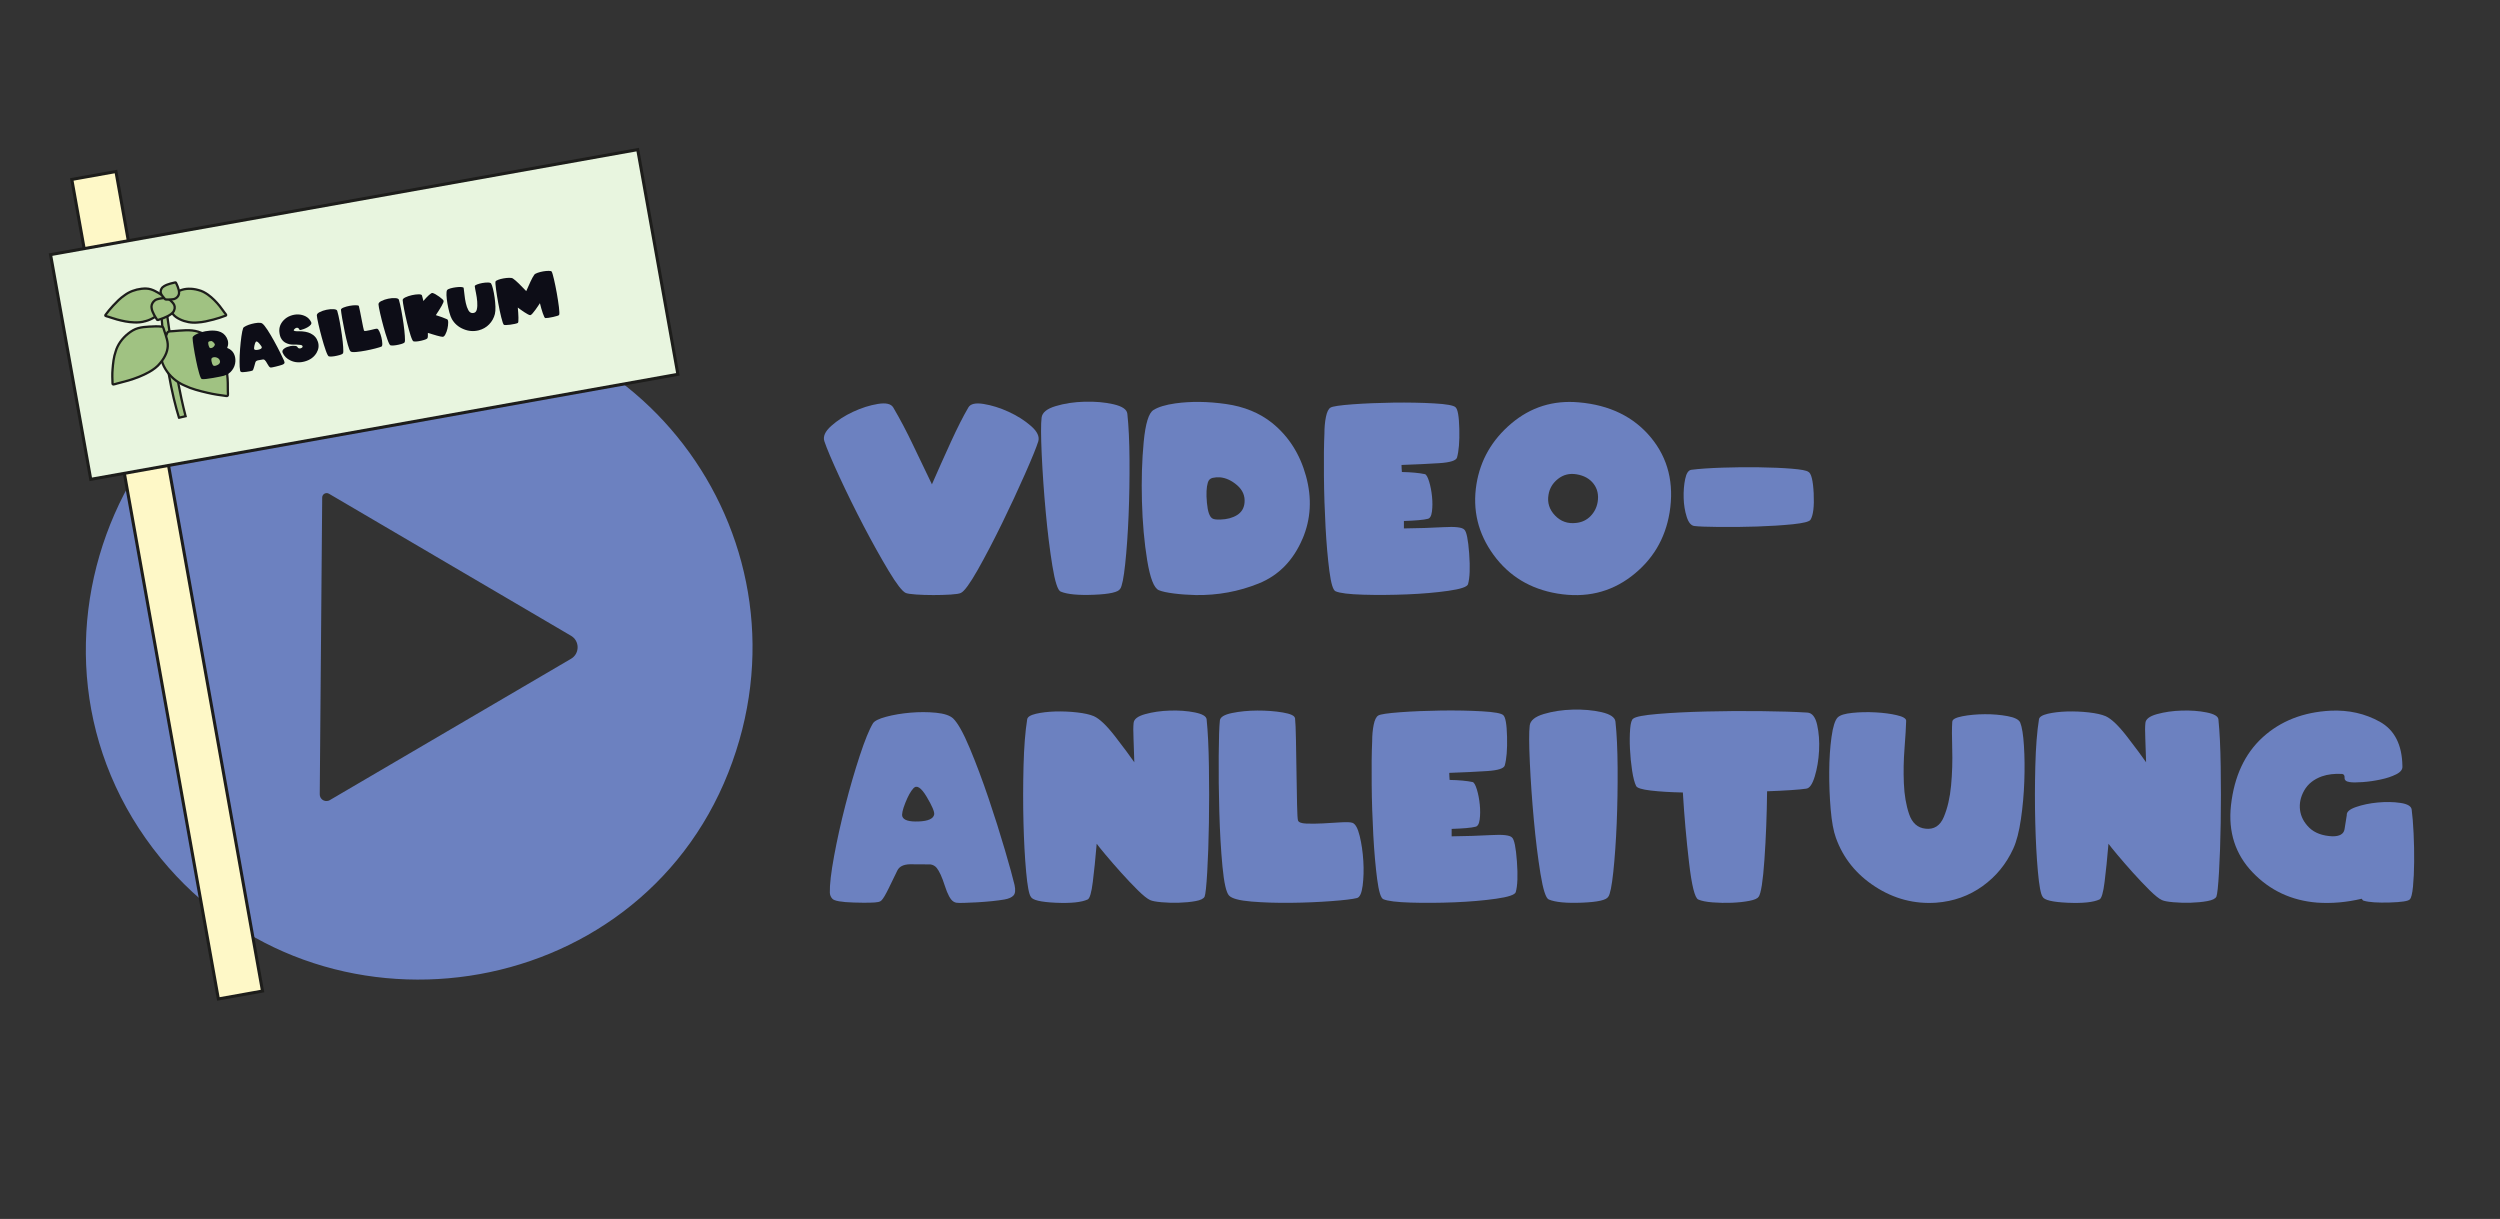 <?xml version="1.0" encoding="UTF-8"?><svg id="Ebene_1" xmlns="http://www.w3.org/2000/svg" xmlns:xlink="http://www.w3.org/1999/xlink" viewBox="0 0 815.34 397.54"><rect x="0" y="0" width="815.34" height="397.54" fill="#333333" stroke="none"/><defs><style>.cls-1{stroke-width:.75px;}.cls-1,.cls-2{fill:none;}.cls-1,.cls-3,.cls-4{stroke:#1d1d1b;stroke-miterlimit:10;}.cls-5{fill:#a0c282;}.cls-6{fill:#6c81c0;}.cls-7{fill:#0d0d17;}.cls-3{fill:#fef8c7;}.cls-4{fill:#e8f5df;}.cls-8{clip-path:url(#clippath);}</style><clipPath id="clippath"><rect class="cls-2" x="33.66" y="80.97" width="169.92" height="44.66" transform="translate(-16.33 22.5) rotate(-10.14)"/></clipPath></defs><path class="cls-6" d="M130,102.76C42.12,107.81-3.34,211.74,52.47,279.97c51.74,63.25,154.99,48.14,185.07-28.01,29.49-74.68-27.45-153.8-107.54-149.2h0ZM107.2,261.12h0c-1.43.52-2.93-.54-2.92-2.06l.8-96.79c0-1.15,1.27-1.83,2.24-1.23h0l2.37,1.39,76.55,44.92c2.86,1.68,2.86,5.82,0,7.5l-78.8,46.17c-.07.05-.15.08-.24.11h0Z"/><path class="cls-6" d="M303.94,157.95c2.02-4.63,4.09-9.26,6.21-13.89s4.01-8.36,5.68-11.19c.68-1.17,2.34-1.55,4.98-1.12s5.36,1.27,8.15,2.56c2.79,1.28,5.22,2.82,7.27,4.61,2.06,1.79,2.85,3.48,2.39,5.02-.57,1.85-2,5.38-4.29,10.56-2.29,5.19-4.79,10.58-7.52,16.16s-5.37,10.64-7.92,15.16c-2.56,4.52-4.4,7.04-5.52,7.56-.49.25-1.61.42-3.35.53-1.75.11-3.61.16-5.62.16s-3.89-.06-5.64-.18-2.88-.3-3.37-.51c-1.11-.49-2.97-2.88-5.56-7.19-2.59-4.3-5.3-9.18-8.16-14.63-2.84-5.45-5.49-10.81-7.92-16.08s-4.07-9.12-4.89-11.55c-.52-1.55.22-3.23,2.23-5.02s4.38-3.33,7.13-4.61c2.75-1.28,5.44-2.13,8.07-2.56s4.29-.05,5.01,1.12c2.26,3.84,4.42,7.95,6.5,12.32,2.07,4.37,4.11,8.63,6.13,12.77h0Z"/><path class="cls-6" d="M365.32,192.03c-.57,1.09-3.42,1.74-8.54,1.94-5.12.21-8.74-.14-10.87-1.04-.95-.41-1.85-3.21-2.7-8.42-.84-5.2-1.57-11.05-2.16-17.53-.6-6.48-1.03-12.73-1.31-18.73-.27-6.01-.29-10.02-.04-12.03.19-1.66,1.72-2.92,4.6-3.78s6.02-1.34,9.44-1.43,6.55.18,9.4.83c2.84.66,4.35,1.67,4.52,3.07.43,3.93.67,8.95.71,15.08s-.06,12.18-.3,18.14c-.25,5.97-.62,11.24-1.11,15.82-.49,4.57-1.03,7.27-1.63,8.09h0Z"/><path class="cls-6" d="M424.81,175.68c-3.02,7.11-7.79,11.98-14.3,14.61s-13.36,3.89-20.55,3.78c-2.45-.06-4.82-.22-7.09-.51s-3.92-.65-4.93-1.08c-1.58-.66-2.84-3.9-3.8-9.74-.95-5.84-1.52-12.24-1.71-19.19-.19-6.95,0-13.42.57-19.41.57-5.99,1.63-9.46,3.19-10.42,1.55-.98,3.93-1.7,7.11-2.16,5.1-.71,10.6-.64,16.53.2,5.93.84,10.94,2.9,15.05,6.17,5.39,4.36,9.08,10.14,11.06,17.35,1.97,7.2,1.6,14.01-1.12,20.41h0ZM393.92,157.38c-.46,1.5-.57,3.7-.3,6.6.26,2.9.87,4.61,1.82,5.13.43.27,1.31.38,2.61.33,2.12-.06,3.93-.54,5.39-1.45,1.47-.91,2.29-2.27,2.45-4.07.19-2.2-.61-4.09-2.39-5.64-1.79-1.55-3.65-2.43-5.62-2.61-.79-.06-1.59,0-2.39.18-.8.18-1.33.69-1.57,1.53h0Z"/><path class="cls-6" d="M457.83,172.34c4.77-.06,9.07-.19,12.92-.41,3.84-.22,6.11.04,6.79.78.74.6,1.27,3.2,1.61,7.8.34,4.61.21,7.94-.38,10.02-.27.87-2.41,1.59-6.42,2.16s-8.5.96-13.48,1.16c-4.98.2-9.77.24-14.34.1s-7.56-.5-8.95-1.11c-.82-.33-1.49-2.52-2.02-6.6s-.95-8.84-1.25-14.3c-.3-5.46-.48-11.03-.53-16.71-.06-5.68,0-10.3.16-13.88,0-1.96.16-3.75.49-5.38.33-1.62.83-2.64,1.51-3.04.68-.41,3.08-.76,7.19-1.07,4.11-.3,8.56-.48,13.32-.55,4.77-.06,9.18.02,13.24.25,4.06.23,6.39.65,6.99,1.25.74.6,1.15,2.96,1.25,7.09s-.16,7.24-.75,9.33c-.3.98-2.21,1.59-5.74,1.82-3.53.23-7.65.43-12.36.59,0,.33.02.71.04,1.15.02.43.06.82.08,1.15,3.08.06,5.58.29,7.52.7.46.14.92.95,1.37,2.43s.76,3.11.94,4.86.17,3.39-.02,4.88c-.19,1.5-.67,2.3-1.43,2.41-.54.16-1.53.3-2.96.43-1.43.12-3.02.21-4.76.26v2.41h0Z"/><path class="cls-6" d="M544.5,167.22c-1.42,8.58-5.58,15.5-12.48,20.76-6.91,5.26-14.93,7.12-24.09,5.6-8.83-1.47-15.78-5.68-20.84-12.63s-6.92-14.65-5.56-23.09c1.28-7.84,5.07-14.43,11.38-19.76s13.64-7.62,22-6.88c10.08.87,17.91,4.7,23.52,11.48,5.6,6.79,7.62,14.96,6.07,24.52h.02ZM521.05,163.75c.38-2.34-.06-4.33-1.33-5.98-1.27-1.65-3.12-2.68-5.54-3.08-2.29-.38-4.3.11-6.05,1.49s-2.78,3.11-3.11,5.21c-.43,2.53.27,4.78,2.12,6.72s4.14,2.76,6.87,2.44c1.88-.19,3.45-.93,4.7-2.2,1.25-1.28,2.03-2.8,2.33-4.57h0Z"/><path class="cls-6" d="M589.73,153.86c.98.43,1.57,2.79,1.78,7.05.2,4.26-.14,7.13-1.04,8.6-.38.62-2.32,1.11-5.8,1.47-3.49.35-7.38.6-11.67.74-4.29.14-8.42.18-12.38.14s-6.61-.14-7.95-.3c-1.11-.1-1.98-1.11-2.57-2.98-.6-1.88-.94-3.93-1-6.17s.1-4.29.49-6.17c.39-1.88,1.06-2.88,1.98-3.02,2.59-.33,5.93-.56,10.02-.7s8.12-.18,12.11-.12,7.52.2,10.58.45,4.89.58,5.46,1.02v-.02Z"/><path class="cls-6" d="M271.46,293.11c-.52-.54-.79-1.21-.82-2-.06-2.64.41-6.62,1.39-11.93.98-5.31,2.2-10.83,3.68-16.57,1.47-5.74,3.03-11.1,4.68-16.12s3.08-8.54,4.31-10.58c.49-.79,1.92-1.51,4.31-2.15,2.39-.64,5.02-1.08,7.91-1.33,2.88-.25,5.66-.24,8.33.02,2.67.26,4.53.88,5.6,1.86,1.52,1.47,3.33,4.7,5.42,9.69s4.12,10.42,6.11,16.28c1.99,5.87,3.77,11.51,5.35,16.9s2.63,9.21,3.15,11.44c.35,1.63.25,2.77-.33,3.41-.57.64-1.57,1.08-2.98,1.33-2.4.41-5.38.71-8.93.92-3.56.2-5.78.25-6.68.14-.35-.06-.68-.18-.98-.37-.98-.6-1.93-2.32-2.84-5.17-.91-2.84-1.8-4.8-2.68-5.86-.52-.62-1.2-.99-2.04-1.11l-6.7-.04c-2.1.06-3.46.75-4.09,2.08-.82,1.71-1.75,3.62-2.78,5.72-1.03,2.1-1.79,3.39-2.29,3.89-.25.3-.61.5-1.11.61-1.11.25-3.75.3-7.91.18s-6.51-.54-7.09-1.25h0ZM297.93,257.06c-.9.95-1.79,2.56-2.68,4.8-.89,2.24-1.2,3.73-.96,4.43.41,1.2,2.17,1.74,5.29,1.62,3.12-.12,4.82-.88,5.09-2.27.16-.84-.66-2.77-2.45-5.78-1.79-3.01-3.23-3.94-4.29-2.8h0Z"/><path class="cls-6" d="M392.85,292.45c-.33.66-1.31,1.13-2.94,1.43s-3.44.47-5.42.53-3.87,0-5.68-.16-3.04-.39-3.7-.7c-.93-.41-2.28-1.49-4.05-3.24s-3.58-3.66-5.43-5.72-3.54-4-5.06-5.82-2.49-3.02-2.9-3.6c-.41,4.85-.83,9.01-1.27,12.48-.43,3.47-.99,5.38-1.67,5.7-2.02.93-5.48,1.28-10.4,1.07-4.92-.22-7.64-.87-8.15-1.96-.6-.82-1.11-3.56-1.53-8.21-.42-4.65-.71-10.02-.86-16.06-.15-6.05-.14-12.18.02-18.39.16-6.21.56-11.28,1.19-15.2.11-.79,1.07-1.39,2.88-1.82,1.81-.42,3.89-.66,6.25-.74,2.36-.06,4.73.03,7.11.3,2.38.27,4.21.68,5.5,1.23,1.88.84,4.23,3.09,7.05,6.75s4.87,6.42,6.15,8.29c-.08-2.92-.17-5.5-.26-7.75-.1-2.24-.09-3.9.02-4.97.06-1.31,1.31-2.3,3.76-2.98s5.14-1.07,8.07-1.16,5.62.1,8.09.59c2.47.49,3.77,1.24,3.9,2.24.41,4.01.66,9.13.75,15.37.1,6.24.1,12.38,0,18.43s-.28,11.38-.55,16-.56,7.31-.86,8.07h-.02Z"/><path class="cls-6" d="M422.36,234.22c.14,1.28.24,3.66.3,7.15.06,3.49.13,7.11.18,10.87.06,3.76.11,7.15.18,10.19.06,3.04.17,4.75.3,5.13.19.62,1.1.98,2.72,1.04s3.43.05,5.43-.06c2-.1,3.93-.22,5.78-.34,1.85-.12,3.12-.07,3.8.14.98.33,1.78,1.75,2.39,4.27.62,2.52,1.01,5.25,1.19,8.17.18,2.93.1,5.62-.22,8.09-.33,2.47-.95,3.81-1.88,4.02-1.39.35-4.16.69-8.32,1s-8.55.5-13.18.55-8.93-.08-12.88-.41-6.39-.98-7.31-1.96c-.93-.98-1.64-4.15-2.15-9.52s-.84-11.26-1.02-17.69-.25-12.55-.2-18.35c.04-5.8.17-9.65.38-11.52.11-1.11,1.43-1.93,3.97-2.45,2.53-.52,5.3-.79,8.29-.8s5.75.2,8.28.63,3.84,1.05,3.94,1.83h.02Z"/><path class="cls-6" d="M473.4,272.76c4.77-.06,9.07-.19,12.92-.41,3.84-.22,6.11.04,6.79.78.74.6,1.27,3.2,1.61,7.8.34,4.61.21,7.94-.38,10.02-.27.87-2.41,1.59-6.42,2.16s-8.5.96-13.48,1.16c-4.98.2-9.77.24-14.34.1-4.57-.14-7.56-.5-8.95-1.11-.82-.33-1.49-2.52-2.02-6.6s-.95-8.84-1.25-14.3c-.3-5.46-.48-11.03-.53-16.71-.06-5.68,0-10.3.16-13.88,0-1.96.16-3.75.49-5.38.33-1.62.83-2.64,1.51-3.04.68-.41,3.08-.76,7.19-1.07,4.11-.3,8.56-.48,13.32-.55,4.77-.06,9.18.02,13.24.25,4.06.23,6.39.65,6.99,1.25.74.6,1.15,2.96,1.25,7.09.1,4.13-.16,7.24-.75,9.33-.3.98-2.21,1.59-5.74,1.82-3.53.23-7.65.43-12.36.59,0,.33.02.71.04,1.15.02.43.06.82.08,1.15,3.08.06,5.58.29,7.52.7.46.14.92.95,1.37,2.43.45,1.48.76,3.11.94,4.86s.17,3.39-.02,4.88c-.19,1.5-.67,2.3-1.43,2.41-.54.16-1.53.3-2.96.43-1.43.12-3.02.21-4.76.26v2.41h0Z"/><path class="cls-6" d="M524.51,292.45c-.57,1.09-3.42,1.74-8.54,1.94-5.12.21-8.74-.14-10.87-1.04-.95-.41-1.85-3.21-2.7-8.42-.84-5.2-1.57-11.05-2.16-17.53-.6-6.48-1.03-12.73-1.31-18.73-.27-6.01-.29-10.02-.04-12.03.19-1.66,1.72-2.92,4.6-3.78,2.88-.86,6.02-1.34,9.44-1.43s6.55.18,9.4.83c2.84.66,4.35,1.67,4.52,3.07.43,3.93.67,8.95.71,15.08s-.06,12.18-.3,18.14c-.25,5.97-.62,11.24-1.11,15.82s-1.03,7.27-1.63,8.09h0Z"/><path class="cls-6" d="M573.51,292.49c-.3.54-1.3.98-2.98,1.31-1.69.33-3.59.53-5.7.62-2.12.08-4.21.04-6.27-.12-2.07-.16-3.64-.47-4.7-.94-1.12-.49-2.12-4.5-3-12.03-.88-7.53-1.56-15.15-2.02-22.87-4.03-.08-7.51-.29-10.42-.63-2.92-.34-4.52-.84-4.82-1.49-.52-1.03-.95-2.7-1.31-5.01-.35-2.3-.58-4.65-.7-7.07s-.09-4.59.06-6.54c.15-1.95.5-3.07,1.04-3.37.79-.62,3.46-1.13,8.01-1.51s9.78-.65,15.69-.79c5.91-.15,11.92-.19,18.02-.12,6.11.07,11.11.22,15.04.47,1.55.11,2.61,1.44,3.19,4.01.57,2.56.78,5.37.62,8.42-.16,3.05-.63,5.86-1.41,8.42-.78,2.56-1.72,3.89-2.84,3.97-1.03.16-2.7.32-4.98.47-2.29.15-4.86.28-7.72.38-.08,7.68-.37,15.09-.86,22.21s-1.13,11.2-1.92,12.24v-.02Z"/><path class="cls-6" d="M636.73,235.33c.02-.74,1.13-1.31,3.31-1.74,2.18-.42,4.6-.64,7.25-.66s5.15.2,7.48.63,3.7,1.15,4.11,2.12c.57,1.44.98,3.95,1.2,7.52.23,3.57.27,7.45.12,11.65-.15,4.2-.52,8.31-1.11,12.34s-1.41,7.22-2.48,9.56c-2.29,5.02-5.63,9.1-10.03,12.26s-9.43,4.96-15.1,5.39c-7.14.49-13.79-1.26-19.94-5.25-6.15-3.99-10.42-9.29-12.79-15.92-.79-2.16-1.35-5.24-1.7-9.28-.34-4.03-.5-8.12-.47-12.26.02-4.14.27-7.91.74-11.3.46-3.39,1.15-5.54,2.04-6.43.76-.74,2.36-1.23,4.78-1.47,2.43-.25,4.94-.3,7.54-.16s4.92.44,6.95.92c2.03.47,3.04,1.08,3.04,1.82-.06,2.12-.23,5.1-.53,8.93-.3,3.83-.38,7.64-.22,11.44.15,3.8.72,7.15,1.71,10.06.99,2.9,2.77,4.49,5.34,4.76,2.78.33,4.78-.95,5.98-3.82,1.21-2.88,2-6.29,2.37-10.26s.49-7.95.37-11.95c-.12-4.01-.12-6.97.02-8.91v.02Z"/><path class="cls-6" d="M722.83,292.45c-.33.66-1.31,1.13-2.94,1.43s-3.44.47-5.42.53c-1.98.06-3.87,0-5.68-.16s-3.04-.39-3.7-.7c-.93-.41-2.28-1.49-4.05-3.24-1.77-1.75-3.58-3.66-5.43-5.72-1.85-2.06-3.54-4-5.06-5.82s-2.49-3.02-2.9-3.6c-.41,4.85-.83,9.01-1.27,12.48-.43,3.47-.99,5.38-1.67,5.7-2.02.93-5.48,1.28-10.4,1.07-4.92-.22-7.64-.87-8.15-1.96-.6-.82-1.11-3.56-1.53-8.21-.42-4.65-.71-10.02-.86-16.06-.15-6.05-.14-12.18.02-18.39.16-6.21.56-11.28,1.19-15.2.11-.79,1.07-1.39,2.88-1.82,1.81-.42,3.89-.66,6.25-.74,2.36-.06,4.73.03,7.11.3,2.38.27,4.21.68,5.5,1.23,1.88.84,4.23,3.09,7.05,6.75,2.82,3.65,4.87,6.42,6.15,8.29-.08-2.92-.17-5.5-.26-7.75-.1-2.24-.09-3.9.02-4.97.06-1.31,1.31-2.3,3.76-2.98s5.14-1.07,8.07-1.16,5.62.1,8.09.59c2.47.49,3.77,1.24,3.9,2.24.41,4.01.66,9.13.75,15.37.1,6.24.1,12.38,0,18.43s-.28,11.38-.55,16-.56,7.31-.86,8.07h-.02Z"/><path class="cls-6" d="M763.85,252.41c-2.48-.14-4.67.12-6.58.78-2.64.95-4.57,2.48-5.76,4.57-1.2,2.1-1.66,4.23-1.39,6.39s1.28,4.1,3.02,5.8c1.75,1.7,4.25,2.64,7.52,2.8,2.37.02,3.69-.73,3.97-2.27.27-1.54.52-3.08.74-4.64-.11-1.03.9-1.92,3.02-2.65s4.5-1.23,7.13-1.47,5.08-.2,7.36.14c2.28.34,3.49,1.06,3.65,2.15.27,2.04.48,4.64.63,7.79s.21,6.25.18,9.29c-.02,3.05-.16,5.74-.38,8.09-.23,2.34-.58,3.72-1.04,4.13-.43.57-2.62.91-6.56,1.03-3.93.11-6.74-.08-8.4-.57-.25-.02-.49-.25-.74-.66-4.9,1.17-9.73,1.59-14.46,1.27-8.39-.66-15.42-3.93-21.09-9.85s-8.02-13.21-7.07-21.9c1.07-9.48,4.52-16.87,10.36-22.19,5.84-5.31,13.22-8.2,22.13-8.66,5.88-.27,11.23.93,16.04,3.6s7.27,7.49,7.38,14.46c.11,1.07-.56,1.95-2,2.68s-3.16,1.3-5.13,1.71c-1.98.42-3.93.71-5.86.84-1.94.14-3.33.14-4.17,0-1.17-.16-1.74-.62-1.7-1.39s-.22-1.19-.79-1.27h0Z"/><rect class="cls-3" x="47.2" y="55.1" width="14.63" height="271.52" transform="translate(141.78 369.15) rotate(169.86)"/><rect class="cls-4" x="21.52" y="65.34" width="194.53" height="74.45" transform="translate(-16.2 22.51) rotate(-10.14)"/><g class="cls-8"><path class="cls-5" d="M58.39,136.24l2.13-.51c-3.73-14.42-6.46-36.39-6.46-36.39l-1.7.3c1.31,17.67,3.74,29.22,6.02,36.59"/><path class="cls-1" d="M58.39,136.24l2.13-.51c-3.73-14.42-6.46-36.39-6.46-36.39l-1.7.3c1.31,17.67,3.74,29.22,6.02,36.59Z"/><path class="cls-5" d="M64.09,123.28s-.02-.04-.04-.05c.02.02.03.04.04.05"/><path class="cls-1" d="M64.09,123.28s-.02-.04-.04-.05c.02.02.03.04.04.05Z"/><path class="cls-5" d="M64.03,123.21s-.11-.19-.11-.19c0,.01.1.17.11.19h0Z"/><path class="cls-1" d="M64.03,123.21s-.11-.19-.11-.19c0,.01.1.17.11.19h0Z"/><path class="cls-5" d="M70.17,111.71c-1.03-1.11-2.29-2.07-3.67-2.78-1.18-.61-2.49-1-3.81-1.15-1.42-.16-2.84-.03-4.24.05-.63.04-1.26.09-1.89.16-.51.06-1.72-.04-1.97.48-.66,1.37-1.06,2.92-1.42,4.36-.3,1.2-.55,2.43-.53,3.7.02,1.36.59,2.65,1.33,3.87,1.4,2.3,3.66,4.28,6.3,5.37,2.25,1.1,4.93,1.76,7.42,2.34,1.02.24,2.06.44,3.11.61,1,.16,2.01.29,3.02.43.08.01.17.02.25,0,.15-.03.24-.15.26-.28.07-.38-.02-.82-.02-1.21,0-.46,0-.92-.01-1.38,0-.92,0-1.83-.07-2.75-.17-2.57-.56-5.16-1.46-7.59-.57-1.54-1.37-3.05-2.61-4.24h0"/><path class="cls-1" d="M70.17,111.71c-1.03-1.11-2.29-2.07-3.67-2.78-1.18-.61-2.49-1-3.81-1.15-1.42-.16-2.84-.03-4.24.05-.63.04-1.26.09-1.89.16-.51.06-1.72-.04-1.97.48-.66,1.37-1.06,2.92-1.42,4.36-.3,1.2-.55,2.43-.53,3.7.02,1.36.59,2.65,1.33,3.87,1.4,2.3,3.66,4.28,6.3,5.37,2.25,1.1,4.93,1.76,7.42,2.34,1.02.24,2.06.44,3.11.61,1,.16,2.01.29,3.02.43.08.01.17.02.25,0,.15-.03.24-.15.26-.28.07-.38-.02-.82-.02-1.21,0-.46,0-.92-.01-1.38,0-.92,0-1.83-.07-2.75-.17-2.57-.56-5.16-1.46-7.59-.57-1.54-1.37-3.05-2.61-4.24h0Z"/><path class="cls-5" d="M64.68,94.59c-1.03-.29-2.12-.44-3.2-.41-.92.02-1.83.2-2.65.52-.88.34-1.66.84-2.43,1.3-.35.21-.7.43-1.03.65-.27.18-1.01.49-.95.85.15.94.52,1.9.86,2.79.29.74.62,1.48,1.13,2.16.54.73,1.36,1.26,2.27,1.7,1.7.83,3.77,1.22,5.72,1.03,1.73-.08,3.53-.52,5.2-.95.69-.18,1.36-.38,2.04-.6.64-.21,1.27-.45,1.91-.67.05-.02.11-.04.15-.07.07-.06.08-.15.04-.23-.1-.23-.33-.44-.48-.65-.18-.25-.36-.49-.54-.74-.36-.5-.72-.99-1.1-1.47-1.09-1.35-2.32-2.63-3.78-3.68-.92-.66-1.97-1.25-3.15-1.52h0Z"/><path class="cls-1" d="M64.68,94.59c-1.03-.29-2.12-.44-3.2-.41-.92.02-1.83.2-2.65.52-.88.34-1.66.84-2.43,1.3-.35.21-.7.43-1.03.65-.27.18-1.01.49-.95.85.15.94.52,1.9.86,2.79.29.74.62,1.48,1.13,2.16.54.73,1.36,1.26,2.27,1.7,1.7.83,3.77,1.22,5.72,1.03,1.73-.08,3.53-.52,5.2-.95.69-.18,1.36-.38,2.04-.6.64-.21,1.27-.45,1.91-.67.05-.02.11-.04.15-.07.07-.06.08-.15.04-.23-.1-.23-.33-.44-.48-.65-.18-.25-.36-.49-.54-.74-.36-.5-.72-.99-1.1-1.47-1.09-1.35-2.32-2.63-3.78-3.68-.92-.66-1.97-1.25-3.15-1.52h0Z"/><path class="cls-5" d="M47.44,104.75c1.06-.3,2.08-.74,2.97-1.31.76-.49,1.41-1.09,1.89-1.76.52-.72.84-1.5,1.19-2.26.16-.34.3-.69.43-1.04.11-.28.52-.9.24-1.15-.75-.66-1.7-1.23-2.58-1.75-.74-.44-1.51-.85-2.39-1.12-.94-.3-1.99-.29-3.04-.18-1.99.22-3.99.96-5.51,2.11-1.41.94-2.63,2.21-3.75,3.4-.46.49-.9.99-1.32,1.51-.4.49-.78,1-1.16,1.5-.03.04-.07.08-.08.13-.02.09.04.16.11.2.24.13.57.18.83.26.32.1.63.21.95.31.63.21,1.26.41,1.91.59,1.81.5,3.7.89,5.63.96,1.22.05,2.49-.03,3.66-.41h0Z"/><path class="cls-1" d="M47.44,104.75c1.06-.3,2.08-.74,2.97-1.31.76-.49,1.41-1.09,1.89-1.76.52-.72.84-1.5,1.19-2.26.16-.34.3-.69.43-1.04.11-.28.52-.9.24-1.15-.75-.66-1.7-1.23-2.58-1.75-.74-.44-1.51-.85-2.39-1.12-.94-.3-1.99-.29-3.04-.18-1.99.22-3.99.96-5.51,2.11-1.41.94-2.63,2.21-3.75,3.4-.46.49-.9.99-1.32,1.51-.4.49-.78,1-1.16,1.5-.03.04-.07.08-.08.13-.02.09.04.16.11.2.24.13.57.18.83.26.32.1.63.21.95.31.63.21,1.26.41,1.91.59,1.81.5,3.7.89,5.63.96,1.22.05,2.49-.03,3.66-.41h0Z"/><path class="cls-5" d="M56.78,101.27c.17-.39.24-.8.19-1.23-.04-.36-.19-.72-.43-1.06-.26-.36-.62-.69-.96-1.01-.15-.15-.31-.29-.48-.43-.13-.12-.37-.42-.61-.42-.64,0-1.29.11-1.9.19-.5.08-1,.17-1.46.33-.49.17-.83.47-1.11.8-.52.62-.74,1.41-.55,2.18.1.68.46,1.4.8,2.07.14.28.3.55.47.82.16.26.34.52.52.78.01.02.03.04.05.06.04.03.11.04.16.03.15-.03.3-.11.43-.15.16-.06.33-.12.5-.17.33-.11.66-.23.98-.36.9-.36,1.75-.77,2.43-1.28.43-.33.8-.7.96-1.15h0Z"/><path class="cls-1" d="M56.78,101.27c.17-.39.24-.8.19-1.23-.04-.36-.19-.72-.43-1.06-.26-.36-.62-.69-.96-1.01-.15-.15-.31-.29-.48-.43-.13-.12-.37-.42-.61-.42-.64,0-1.29.11-1.9.19-.5.08-1,.17-1.46.33-.49.17-.83.47-1.11.8-.52.62-.74,1.41-.55,2.18.1.68.46,1.4.8,2.07.14.28.3.55.47.82.16.26.34.52.52.78.01.02.03.04.05.06.04.03.11.04.16.03.15-.03.3-.11.43-.15.16-.06.33-.12.5-.17.33-.11.66-.23.98-.36.9-.36,1.75-.77,2.43-1.28.43-.33.8-.7.96-1.15h0Z"/><path class="cls-5" d="M52.67,94.16c-.18.29-.28.62-.28.97,0,.29.07.59.23.88.17.31.42.6.65.89.11.13.22.26.33.39.09.1.25.36.44.38.51.05,1.04.02,1.53,0,.41-.02.81-.05,1.19-.14.4-.1.71-.31.96-.55.48-.45.74-1.07.67-1.7,0-.55-.22-1.16-.41-1.73-.08-.23-.18-.47-.29-.7-.1-.22-.22-.45-.33-.67,0-.02-.02-.04-.04-.05-.03-.03-.08-.04-.12-.04-.13.01-.25.06-.36.09-.14.03-.27.06-.41.1-.28.06-.55.13-.82.2-.75.21-1.47.47-2.06.83-.38.23-.71.5-.88.84h0Z"/><path class="cls-1" d="M52.67,94.16c-.18.29-.28.62-.28.97,0,.29.07.59.23.88.17.31.42.6.65.89.11.13.22.26.33.39.09.1.25.36.44.38.51.05,1.04.02,1.53,0,.41-.02.81-.05,1.19-.14.4-.1.71-.31.96-.55.48-.45.74-1.07.67-1.7,0-.55-.22-1.16-.41-1.73-.08-.23-.18-.47-.29-.7-.1-.22-.22-.45-.33-.67,0-.02-.02-.04-.04-.05-.03-.03-.08-.04-.12-.04-.13.01-.25.06-.36.09-.14.03-.27.06-.41.1-.28.06-.55.13-.82.2-.75.21-1.47.47-2.06.83-.38.23-.71.5-.88.84h0Z"/><path class="cls-5" d="M52.23,118.42c.86-1,1.55-2.11,2-3.27.38-.99.54-2.01.47-2.99-.07-1.05-.41-2.04-.7-3.02-.13-.44-.28-.88-.44-1.31-.13-.35-.23-1.24-.74-1.3-1.37-.16-2.86-.08-4.24,0-1.16.06-2.33.17-3.49.48-1.25.33-2.35,1.03-3.37,1.85-1.91,1.53-3.38,3.6-3.99,5.74-.67,1.87-.86,3.93-1.02,5.85-.07.79-.09,1.58-.08,2.37,0,.75.05,1.5.07,2.26,0,.06,0,.13.03.18.05.1.18.13.29.12.36-.03.76-.2,1.11-.29.42-.11.85-.22,1.27-.33.85-.21,1.69-.43,2.52-.68,2.35-.71,4.68-1.59,6.78-2.79,1.33-.76,2.61-1.68,3.51-2.84h0Z"/><path class="cls-1" d="M52.23,118.42c.86-1,1.55-2.11,2-3.27.38-.99.54-2.01.47-2.99-.07-1.05-.41-2.04-.7-3.02-.13-.44-.28-.88-.44-1.31-.13-.35-.23-1.24-.74-1.3-1.37-.16-2.86-.08-4.24,0-1.16.06-2.33.17-3.49.48-1.25.33-2.35,1.03-3.37,1.85-1.91,1.53-3.38,3.6-3.99,5.74-.67,1.87-.86,3.93-1.02,5.85-.07.79-.09,1.58-.08,2.37,0,.75.05,1.5.07,2.26,0,.06,0,.13.03.18.05.1.18.13.29.12.36-.03.76-.2,1.11-.29.42-.11.85-.22,1.27-.33.85-.21,1.69-.43,2.52-.68,2.35-.71,4.68-1.59,6.78-2.79,1.33-.76,2.61-1.68,3.51-2.84h0Z"/></g><path class="cls-7" d="M73.05,122.54c-.23.07-.69.17-1.37.31-.68.14-1.41.28-2.19.41s-1.52.25-2.22.33c-.7.08-1.18.09-1.44.03-.25-.05-.54-.69-.89-1.91-.35-1.22-.68-2.6-.99-4.14-.32-1.54-.59-3.03-.81-4.47-.22-1.44-.33-2.41-.33-2.91,0-.32.28-.65.84-.99.56-.34,1.25-.63,2.09-.88.83-.24,1.74-.4,2.71-.48.97-.08,1.88-.02,2.73.18,1.24.31,2.15,1,2.74,2.1.59,1.09.65,2.21.18,3.35l.03.02c.96.37,1.65.95,2.08,1.73.43.79.61,1.67.56,2.63-.06,1.06-.42,2.03-1.08,2.91-.66.88-1.54,1.47-2.64,1.77ZM67.91,111.69c-.03.29.02.66.16,1.11.14.45.31.69.51.71.38.05.74-.08,1.08-.41.34-.32.47-.68.4-1.06-.05-.25-.2-.47-.45-.64-.26-.17-.61-.22-1.06-.14-.41.07-.62.22-.63.43ZM69.45,119.1c.22.33.71.31,1.46-.05.75-.36,1.01-.86.77-1.51-.17-.47-.54-.79-1.1-.96s-1.04-.12-1.44.15c-.2.14-.26.5-.16,1.07s.26,1,.47,1.31Z"/><path class="cls-7" d="M78.59,121.3c-.15-.11-.24-.26-.28-.45-.13-.63-.19-1.61-.18-2.93,0-1.32.06-2.7.17-4.13.11-1.44.25-2.8.43-4.07.18-1.27.37-2.18.58-2.73.08-.21.4-.44.94-.7.54-.26,1.16-.48,1.84-.66.68-.18,1.35-.3,2-.35.65-.05,1.13.02,1.42.21.43.29,1,.99,1.72,2.09s1.44,2.32,2.17,3.65c.73,1.32,1.4,2.6,2.01,3.83.61,1.23,1.03,2.1,1.25,2.61.15.38.18.66.07.83-.11.18-.33.33-.66.45-.56.2-1.26.4-2.1.6-.84.2-1.38.31-1.6.32-.09,0-.17-.01-.25-.05-.26-.1-.56-.48-.9-1.12s-.64-1.08-.89-1.29c-.15-.13-.33-.19-.54-.18l-1.61.28c-.5.1-.8.33-.89.67-.12.45-.26.95-.42,1.49-.16.55-.29.89-.38,1.03-.05.08-.12.15-.24.19-.26.11-.89.24-1.89.38-1,.15-1.59.15-1.76,0ZM83.4,111.51c-.17.27-.32.69-.44,1.27-.12.58-.13.95-.04,1.11.15.27.6.32,1.34.16.74-.16,1.12-.42,1.12-.76,0-.21-.28-.64-.84-1.28s-.94-.81-1.15-.49Z"/><path class="cls-7" d="M98.15,107.61c-.14.04-.27.02-.39-.04-.16-.07-.24-.17-.27-.29s-.11-.22-.26-.3c-.37-.2-.78-.08-1.22.36-.44.44-.18.67.77.69.1,0,.21,0,.34,0,.12,0,.25,0,.37,0,1.55,0,2.82.23,3.8.71,1.21.59,2.01,1.51,2.4,2.75.39,1.24.24,2.43-.45,3.59-.81,1.37-2.07,2.29-3.78,2.78-1.71.49-3.28.39-4.71-.29-1.23-.57-2.08-1.41-2.57-2.53-.22-.53-.02-1,.6-1.42.27-.19.58-.35.92-.47.35-.12.68-.22,1.01-.28.54-.1,1.03-.12,1.49-.07s.73.19.83.41c.01.05.04.09.07.13.1.15.26.25.48.29.26.06.54,0,.84-.2s.35-.42.16-.7c-.1-.13-.31-.21-.65-.25-.8-.08-1.6-.12-2.38-.1-.78.02-1.55-.16-2.32-.54-.55-.26-1.02-.68-1.41-1.25-.39-.57-.63-1.36-.72-2.39-.11-1.39.34-2.63,1.37-3.73.6-.64,1.33-1.13,2.19-1.46.86-.33,1.72-.49,2.59-.46.87.02,1.68.24,2.45.63.76.4,1.35,1.01,1.76,1.83.16.32.12.62-.13.91-.24.29-.56.55-.96.78-.4.23-.81.43-1.24.59-.43.16-.76.26-.98.31Z"/><path class="cls-7" d="M111.88,115.18c-.09.29-.75.56-1.97.83-1.22.27-2.1.34-2.65.22-.25-.06-.58-.69-1.01-1.9-.43-1.21-.85-2.58-1.27-4.12-.42-1.53-.79-3.01-1.12-4.44-.32-1.43-.5-2.39-.53-2.89-.03-.41.29-.78.94-1.1.65-.33,1.39-.58,2.2-.75.82-.17,1.58-.24,2.29-.2.71.04,1.12.22,1.22.54.27.92.55,2.12.82,3.59.27,1.47.51,2.93.71,4.37.2,1.44.34,2.72.41,3.84.08,1.12.06,1.79-.04,2.01Z"/><path class="cls-7" d="M117.04,99.83c.09.3.21.87.38,1.7.17.83.34,1.7.51,2.6.17.9.33,1.71.48,2.44.15.73.24,1.13.29,1.22.07.14.3.19.7.13.39-.05.83-.14,1.3-.25.48-.11.93-.22,1.37-.33.44-.11.75-.15.92-.13.25.04.5.34.76.92.26.58.47,1.22.64,1.91.17.7.27,1.35.29,1.95.03.61-.07.96-.28,1.05-.32.14-.97.34-1.95.6-.98.25-2.03.49-3.14.7-1.11.21-2.15.36-3.11.45-.96.09-1.58.04-1.84-.16-.26-.2-.57-.93-.92-2.19-.35-1.27-.69-2.67-1-4.2-.32-1.54-.6-3-.84-4.4-.24-1.4-.37-2.32-.4-2.78-.02-.27.26-.53.85-.76.59-.23,1.24-.42,1.96-.55.72-.13,1.39-.2,2.01-.2.62,0,.96.09,1.03.27Z"/><path class="cls-7" d="M131.99,111.58c-.09.29-.75.56-1.97.83-1.22.27-2.1.34-2.65.22-.25-.06-.58-.69-1.01-1.91-.43-1.21-.85-2.58-1.27-4.12-.42-1.53-.79-3.01-1.12-4.44-.32-1.43-.5-2.39-.53-2.89-.03-.41.29-.78.94-1.1.65-.33,1.39-.58,2.2-.75.82-.17,1.58-.24,2.29-.2.71.04,1.12.21,1.22.54.27.92.55,2.12.82,3.59.27,1.47.51,2.92.71,4.37s.34,2.72.41,3.84c.08,1.12.06,1.79-.04,2.01Z"/><path class="cls-7" d="M144.67,98.11c.07.25-.16.83-.68,1.73-.52.9-1.14,1.88-1.85,2.94,1.52.47,2.75.92,3.68,1.34.24.11.35.48.35,1.09,0,.61-.08,1.27-.24,1.96s-.38,1.31-.67,1.86c-.28.55-.58.82-.9.82-.35-.01-.98-.15-1.89-.4-.92-.25-1.89-.54-2.93-.87.04.9,0,1.45-.09,1.65-.1.29-.76.57-1.97.86s-2.08.36-2.62.24c-.24-.06-.55-.7-.95-1.92-.39-1.22-.77-2.61-1.15-4.15-.37-1.54-.7-3.04-.98-4.48-.28-1.44-.43-2.42-.45-2.92,0-.32.31-.62.94-.91.63-.29,1.32-.52,2.09-.69.77-.17,1.48-.26,2.14-.27.66-.01,1.03.11,1.11.35.08.27.15.55.23.84.08.29.15.62.23.99.65-.78,1.26-1.42,1.82-1.93.56-.5.95-.74,1.16-.69.55.14,1.29.55,2.2,1.21.92.66,1.39,1.12,1.42,1.38Z"/><path class="cls-7" d="M154.84,93.34c-.02-.18.22-.36.72-.56.5-.2,1.08-.35,1.71-.47.64-.12,1.24-.17,1.82-.17.58,0,.94.12,1.08.33.2.32.4.91.61,1.75.21.85.39,1.78.53,2.79.14,1.01.23,2.02.27,3.01.03.99-.03,1.79-.18,2.4-.33,1.3-.96,2.42-1.88,3.37-.92.95-2.05,1.59-3.39,1.94-1.69.42-3.36.29-5.01-.41-1.65-.69-2.9-1.78-3.75-3.27-.28-.48-.55-1.2-.81-2.15-.25-.95-.47-1.93-.64-2.92s-.27-1.91-.31-2.74c-.03-.83.04-1.38.21-1.63.15-.21.51-.4,1.08-.56s1.17-.28,1.8-.36c.63-.08,1.2-.11,1.71-.08.51.03.78.13.81.31.08.51.16,1.24.26,2.17.09.93.24,1.85.44,2.76.2.91.48,1.69.84,2.34.36.65.86.96,1.48.91.68-.04,1.11-.43,1.27-1.17.17-.74.21-1.6.13-2.56-.08-.97-.22-1.93-.42-2.88s-.33-1.67-.38-2.14Z"/><path class="cls-7" d="M171.62,94.96c.47-1.08.94-2.11,1.38-3.09.45-.98.87-1.74,1.25-2.27.17-.23.54-.45,1.11-.64.57-.2,1.18-.35,1.82-.46.64-.11,1.23-.16,1.76-.16.54,0,.86.07.97.22.18.27.43,1.1.75,2.49.33,1.4.63,2.91.93,4.55.29,1.63.52,3.16.7,4.57.17,1.41.19,2.26.06,2.54-.11.18-.76.4-1.95.66-1.19.26-2.04.38-2.54.37-.2,0-.48-.54-.84-1.6-.36-1.06-.67-2.15-.93-3.26-.11.16-.3.45-.57.86-.27.41-.57.84-.89,1.28-.32.44-.63.84-.94,1.19-.31.35-.54.54-.71.57s-.45-.06-.84-.28c-.39-.21-.8-.46-1.24-.75-.43-.29-.84-.58-1.23-.86-.39-.28-.65-.48-.8-.59.11,1.06.18,2.14.21,3.24.04,1.1-.03,1.7-.21,1.79-.23.12-.58.22-1.06.32-.48.1-.96.18-1.45.25-.49.07-.94.11-1.34.11s-.63-.02-.7-.09c-.22-.22-.5-1.03-.85-2.44-.35-1.41-.67-2.94-.97-4.59-.3-1.65-.55-3.19-.74-4.61-.19-1.42-.24-2.25-.14-2.49.07-.17.36-.35.87-.54.51-.19,1.07-.34,1.7-.45s1.24-.18,1.83-.19c.59-.01,1.01.06,1.26.22.54.36,1.19.93,1.97,1.69.77.77,1.56,1.57,2.37,2.42Z"/></svg>